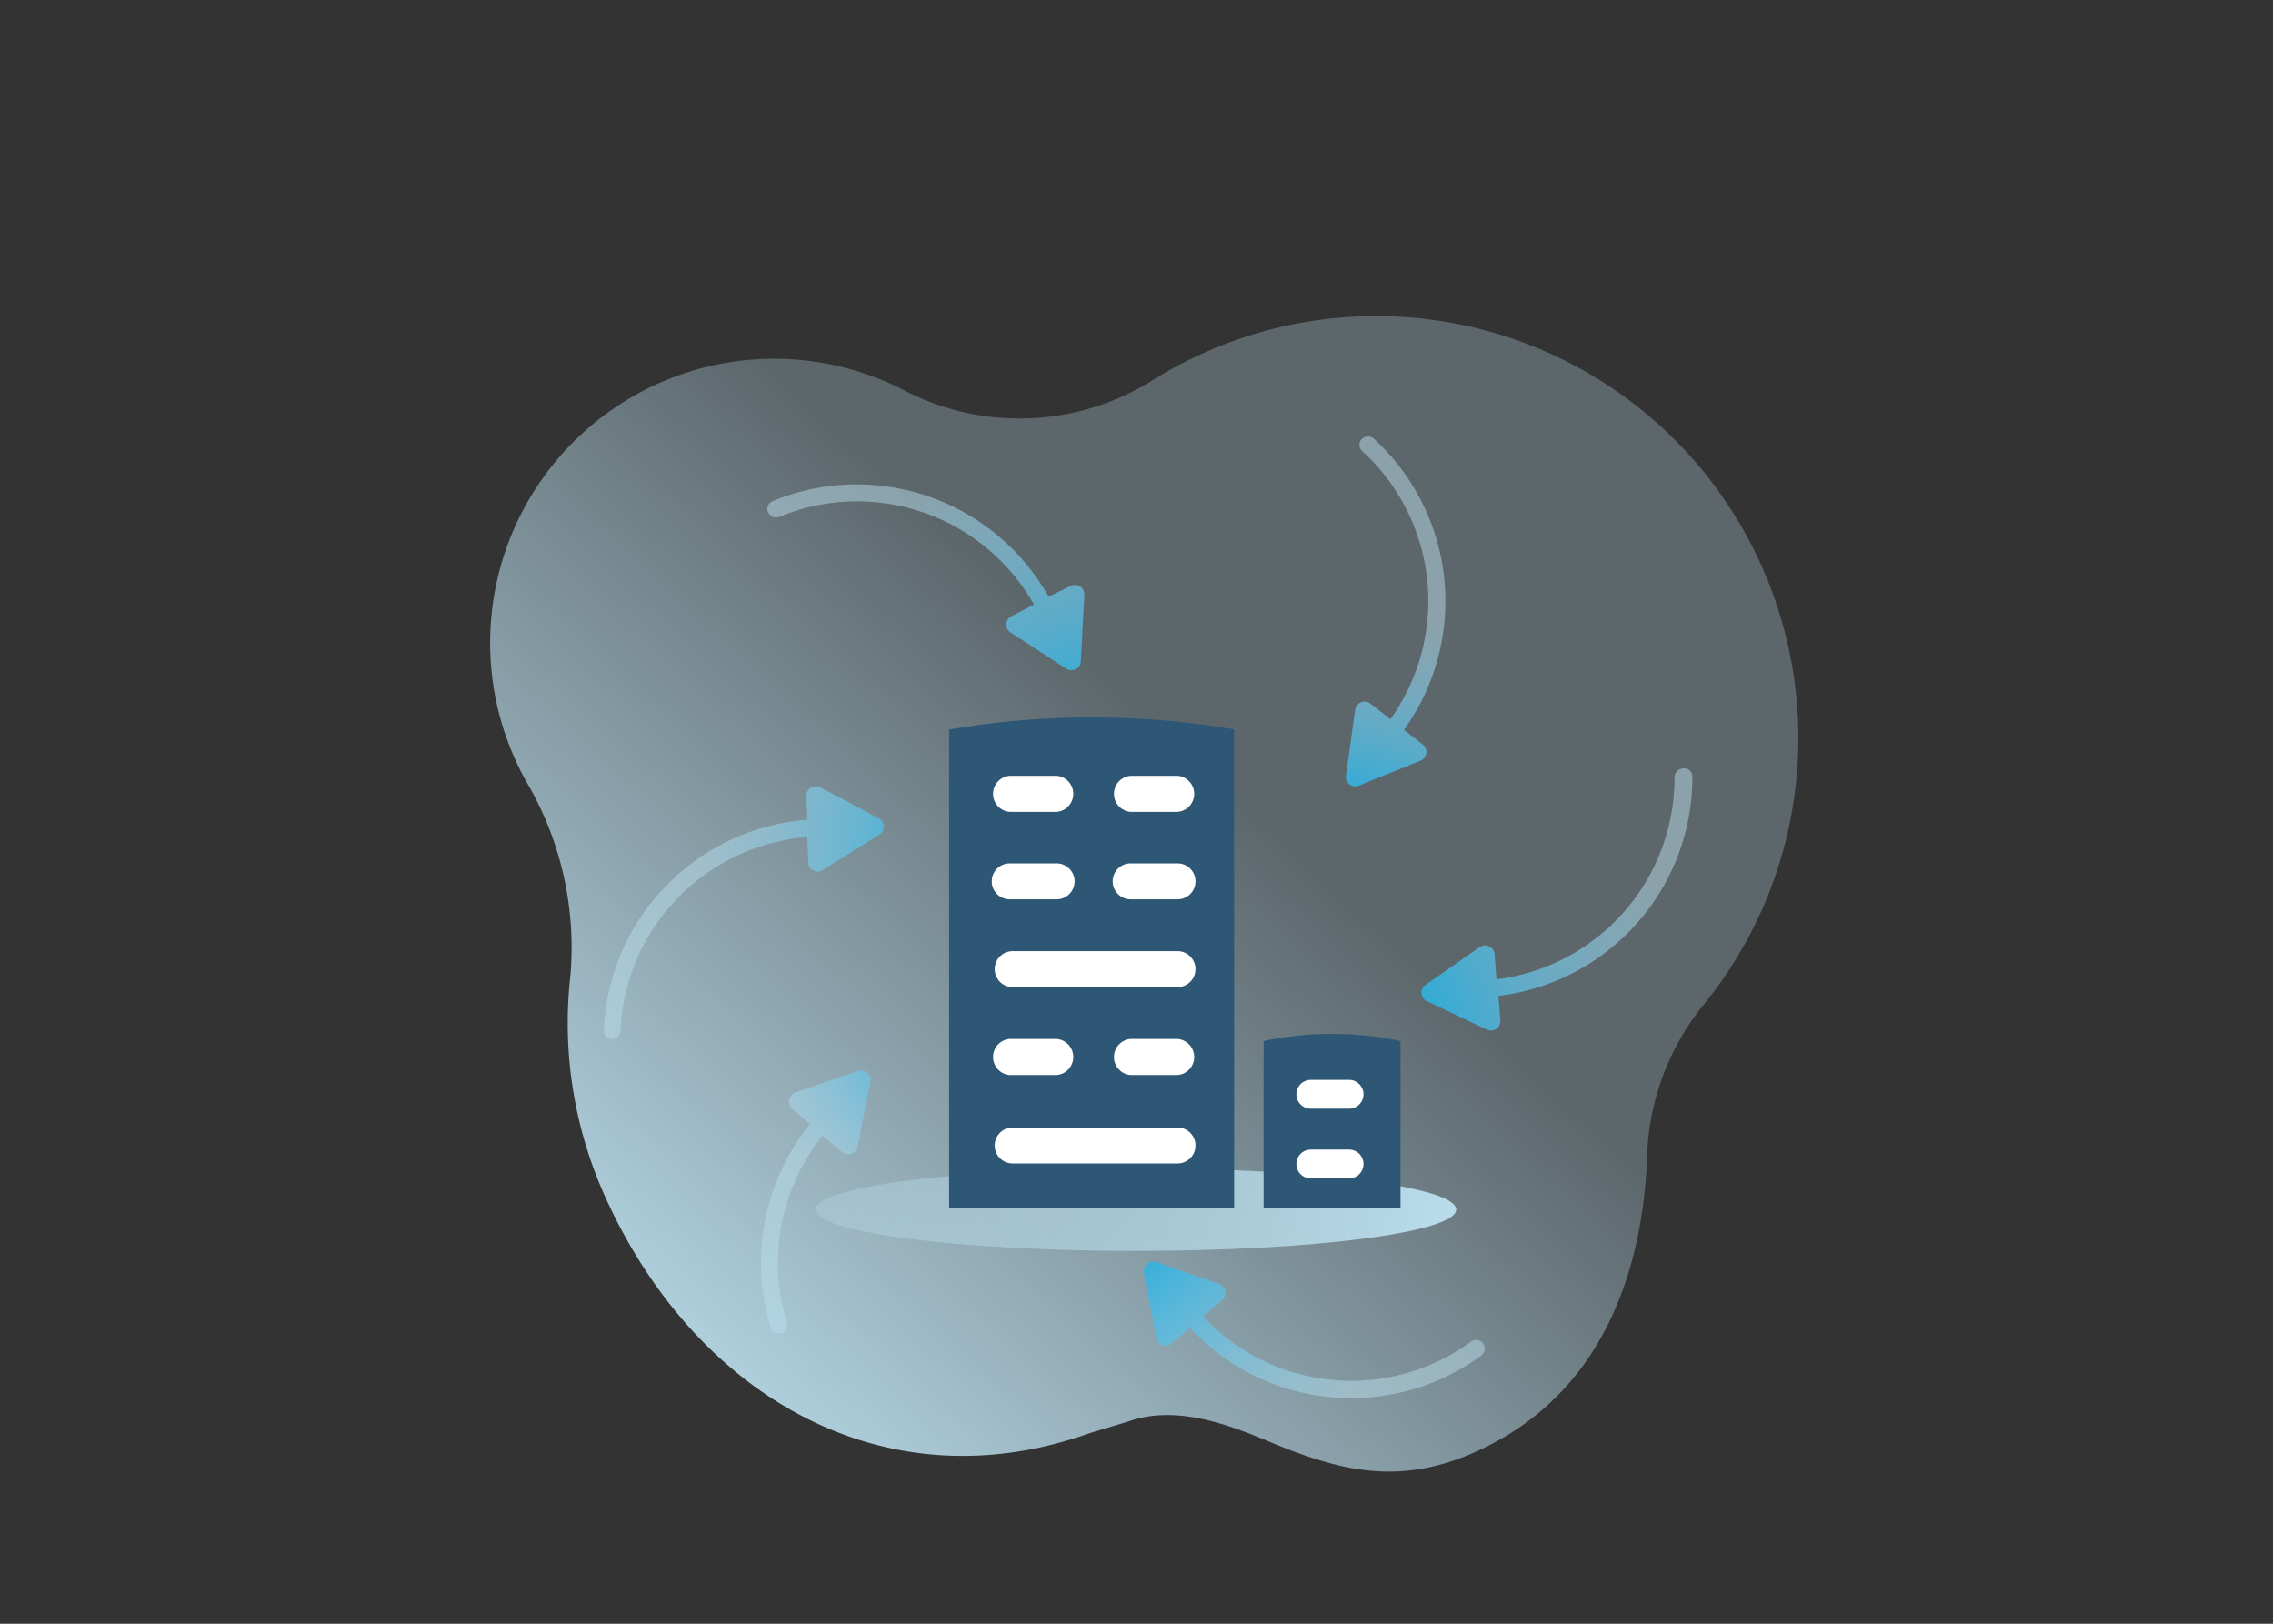 <svg xmlns="http://www.w3.org/2000/svg" xmlns:xlink="http://www.w3.org/1999/xlink" viewBox="0 0 210 150">
  <rect x="0" y="0" width="210" height="150" fill="#333333" stroke="none"/>
  <defs>
    <style>
      .cls-1 {
        isolation: isolate;
      }

      .cls-2 {
        fill: url(#linear-gradient);
      }

      .cls-10, .cls-11, .cls-12, .cls-13, .cls-3, .cls-8, .cls-9 {
        mix-blend-mode: multiply;
      }

      .cls-3 {
        fill: url(#linear-gradient-2);
      }

      .cls-4 {
        opacity: 0.57;
      }

      .cls-5 {
        fill: none;
      }

      .cls-6 {
        fill: #fff;
      }

      .cls-7 {
        fill: #2d5775;
      }

      .cls-8 {
        fill: url(#radial-gradient);
      }

      .cls-9 {
        fill: url(#radial-gradient-2);
      }

      .cls-10 {
        fill: url(#radial-gradient-3);
      }

      .cls-11 {
        fill: url(#radial-gradient-4);
      }

      .cls-12 {
        fill: url(#radial-gradient-5);
      }

      .cls-13 {
        fill: url(#radial-gradient-6);
      }
    </style>
    <linearGradient id="linear-gradient" x1="-3819.81" y1="70.46" x2="-3764.93" y2="129.97" gradientTransform="matrix(-1, 0, 0, 1, -3708.07, 0)" gradientUnits="userSpaceOnUse">
      <stop offset="0" stop-color="#baddec" stop-opacity="0.3"/>
      <stop offset="1" stop-color="#baddec"/>
    </linearGradient>
    <linearGradient id="linear-gradient-2" x1="75.34" y1="111.74" x2="134.54" y2="111.74" gradientTransform="matrix(1, 0, 0, 1, 0, 0)" xlink:href="#linear-gradient"/>
    <radialGradient id="radial-gradient" cx="106.53" cy="82.09" r="41.59" gradientUnits="userSpaceOnUse">
      <stop offset="0.33" stop-color="#06a7e0"/>
      <stop offset="1" stop-color="#baddec" stop-opacity="0.5"/>
    </radialGradient>
    <radialGradient id="radial-gradient-2" cx="105.47" cy="85.7" r="45.87" xlink:href="#radial-gradient"/>
    <radialGradient id="radial-gradient-3" cx="122.21" cy="88.47" r="32.4" xlink:href="#radial-gradient"/>
    <radialGradient id="radial-gradient-4" cx="96" cy="97.5" r="45.15" gradientTransform="translate(-9.06 37.12) rotate(-17.62)" xlink:href="#radial-gradient"/>
    <radialGradient id="radial-gradient-5" cx="79.34" cy="96.45" r="41.3" gradientTransform="matrix(0.88, -0.48, 0.48, 0.88, -23.52, 55.24)" xlink:href="#radial-gradient"/>
    <radialGradient id="radial-gradient-6" cx="95.23" cy="94.72" r="30.75" gradientTransform="translate(-14.1 14.77) rotate(-11.82)" xlink:href="#radial-gradient"/>
  </defs>
  <g class="cls-1">
    <g id="Layer_1" data-name="Layer 1">
      <g>
        <path class="cls-2" d="M59.16,36.24a26.21,26.21,0,0,1,24.48-.13,23.1,23.1,0,0,0,22.77-.94A39,39,0,0,1,157.33,92.9a23.41,23.41,0,0,0-5.16,14c-.3,8.24-2.84,20.4-14.21,26.42-7.51,4-13.15,2.8-19.07.52-3.26-1.25-9.34-4.43-14.65-2.52l-3.58,1.08c-19,6.77-36.5-3.5-44.77-21.89A38.88,38.88,0,0,1,52.68,90.3a30.14,30.14,0,0,0-4-18A26.24,26.24,0,0,1,59.16,36.24Z"/>
        <ellipse class="cls-3" cx="104.94" cy="111.74" rx="29.6" ry="3.82"/>
        <g>
          <g class="cls-4">
            <path class="cls-5" d="M100.54,91H89.19a1.67,1.67,0,0,0,0,3.33h11.35a1.67,1.67,0,0,0,0-3.33Z"/>
            <path class="cls-5" d="M100.54,103.47H89.19a1.67,1.67,0,0,0,0,3.33h11.35a1.67,1.67,0,0,0,0-3.33Z"/>
            <path class="cls-5" d="M100.54,97.24H89.19a1.67,1.67,0,0,0,0,3.33h11.35a1.67,1.67,0,0,0,0-3.33Z"/>
            <path class="cls-5" d="M89.19,88.11h11.35a1.66,1.66,0,0,0,1.66-1.66,1.61,1.61,0,0,0-.32-.93l-14.21.26a1.67,1.67,0,0,0-.14.67A1.66,1.66,0,0,0,89.19,88.11Z"/>
          </g>
          <g>
            <g>
              <rect class="cls-6" x="89.59" y="70.18" width="22.04" height="39.58" transform="translate(201.23 179.94) rotate(-180)"/>
              <rect class="cls-6" x="118.27" y="98.13" width="8.56" height="11.63" transform="translate(245.1 207.88) rotate(-180)"/>
            </g>
            <path class="cls-7" d="M129.39,111.58V96.18l-.83-.18a31.08,31.08,0,0,0-11,0l-.82.17v15.39Zm-15.37,0V67.38L111.56,67a79,79,0,0,0-21.39,0l-2.48.39v44.21Zm7.08-2.72a1.33,1.33,0,0,1,0-2.66h3.54a1.33,1.33,0,1,1,0,2.66Zm-27.54-1.38a1.66,1.66,0,1,1,0-3.32h15.23a1.66,1.66,0,0,1,0,3.32Zm27.54-5.06a1.33,1.33,0,0,1,0-2.66h3.54a1.33,1.33,0,1,1,0,2.66Zm-16.64-3.11a1.67,1.67,0,0,1,0-3.33h4.33a1.67,1.67,0,0,1,0,3.33Zm-11.17,0a1.67,1.67,0,0,1,0-3.33h4.33a1.67,1.67,0,0,1,0,3.33Zm.27-8.12a1.66,1.66,0,0,1,0-3.32h15.23a1.66,1.66,0,0,1,0,3.32Zm10.9-8.11a1.66,1.66,0,0,1,0-3.32h4.33a1.66,1.66,0,0,1,0,3.32Zm-11.17,0a1.66,1.66,0,0,1,0-3.32h4.33a1.66,1.66,0,0,1,0,3.32ZM104.46,75a1.67,1.67,0,0,1,0-3.33h4.33a1.67,1.67,0,0,1,0,3.33ZM93.29,75a1.67,1.67,0,0,1,0-3.33h4.33a1.67,1.67,0,0,1,0,3.33Z"/>
          </g>
        </g>
        <g>
          <path class="cls-8" d="M56.53,96a.79.79,0,0,0,.79-.77,18.76,18.76,0,0,1,17.27-17.9h0l.09,2.34a.87.87,0,0,0,1.33.71l5.2-3.26a.87.87,0,0,0,0-1.51l-5.42-2.88a.87.87,0,0,0-1.28.81l.07,2.07v.12a20.37,20.37,0,0,0-18.8,19.45.8.8,0,0,0,.8.81Z"/>
          <path class="cls-9" d="M71,47.37a.77.77,0,0,0,1,.38,18.77,18.77,0,0,1,23.53,8.1h0l-2.08,1.07a.87.87,0,0,0-.08,1.51l5.14,3.34a.87.87,0,0,0,1.35-.69l.32-6.13a.87.87,0,0,0-1.27-.82L97,55.07l-.11.06A20.34,20.34,0,0,0,71.37,46.3a.79.79,0,0,0-.4,1.06Z"/>
          <path class="cls-10" d="M125.78,40.59a.78.78,0,0,0,.08,1.09,18.76,18.76,0,0,1,2.6,24.75h0L126.61,65a.88.88,0,0,0-1.41.57l-.85,6.07a.87.87,0,0,0,1.2.93l5.68-2.29a.88.88,0,0,0,.21-1.51l-1.63-1.27-.1-.08a20.35,20.35,0,0,0-2.79-26.9.8.8,0,0,0-1.14.08Z"/>
          <path class="cls-11" d="M155.46,71a.8.8,0,0,0-.75.81,18.76,18.76,0,0,1-16.45,18.66v0l-.18-2.33a.88.88,0,0,0-1.37-.65l-5,3.49a.87.87,0,0,0,.12,1.51l5.54,2.63a.88.88,0,0,0,1.25-.86l-.17-2.07V92a20.35,20.35,0,0,0,17.91-20.26.79.79,0,0,0-.83-.78Z"/>
          <path class="cls-12" d="M137,124.07a.79.79,0,0,0-1.09-.13,18.76,18.76,0,0,1-24.77-2.32h0l1.78-1.52a.88.88,0,0,0-.29-1.49l-5.78-2a.88.88,0,0,0-1.15,1l1.13,6a.88.88,0,0,0,1.43.5l1.58-1.35.09-.08a20.37,20.37,0,0,0,26.93,2.55.81.81,0,0,0,.14-1.14Z"/>
          <path class="cls-13" d="M72.2,123.13a.79.79,0,0,1-1-.5,20.35,20.35,0,0,1,3.63-18.77l-.09-.08-1.56-1.37a.87.87,0,0,1,.29-1.48l5.81-2a.88.88,0,0,1,1.14,1l-1.19,6a.88.88,0,0,1-1.44.49L76,104.92h0a18.76,18.76,0,0,0-3.31,17.24.8.8,0,0,1-.48,1Z"/>
        </g>
      </g>
    </g>
  </g>
</svg>
